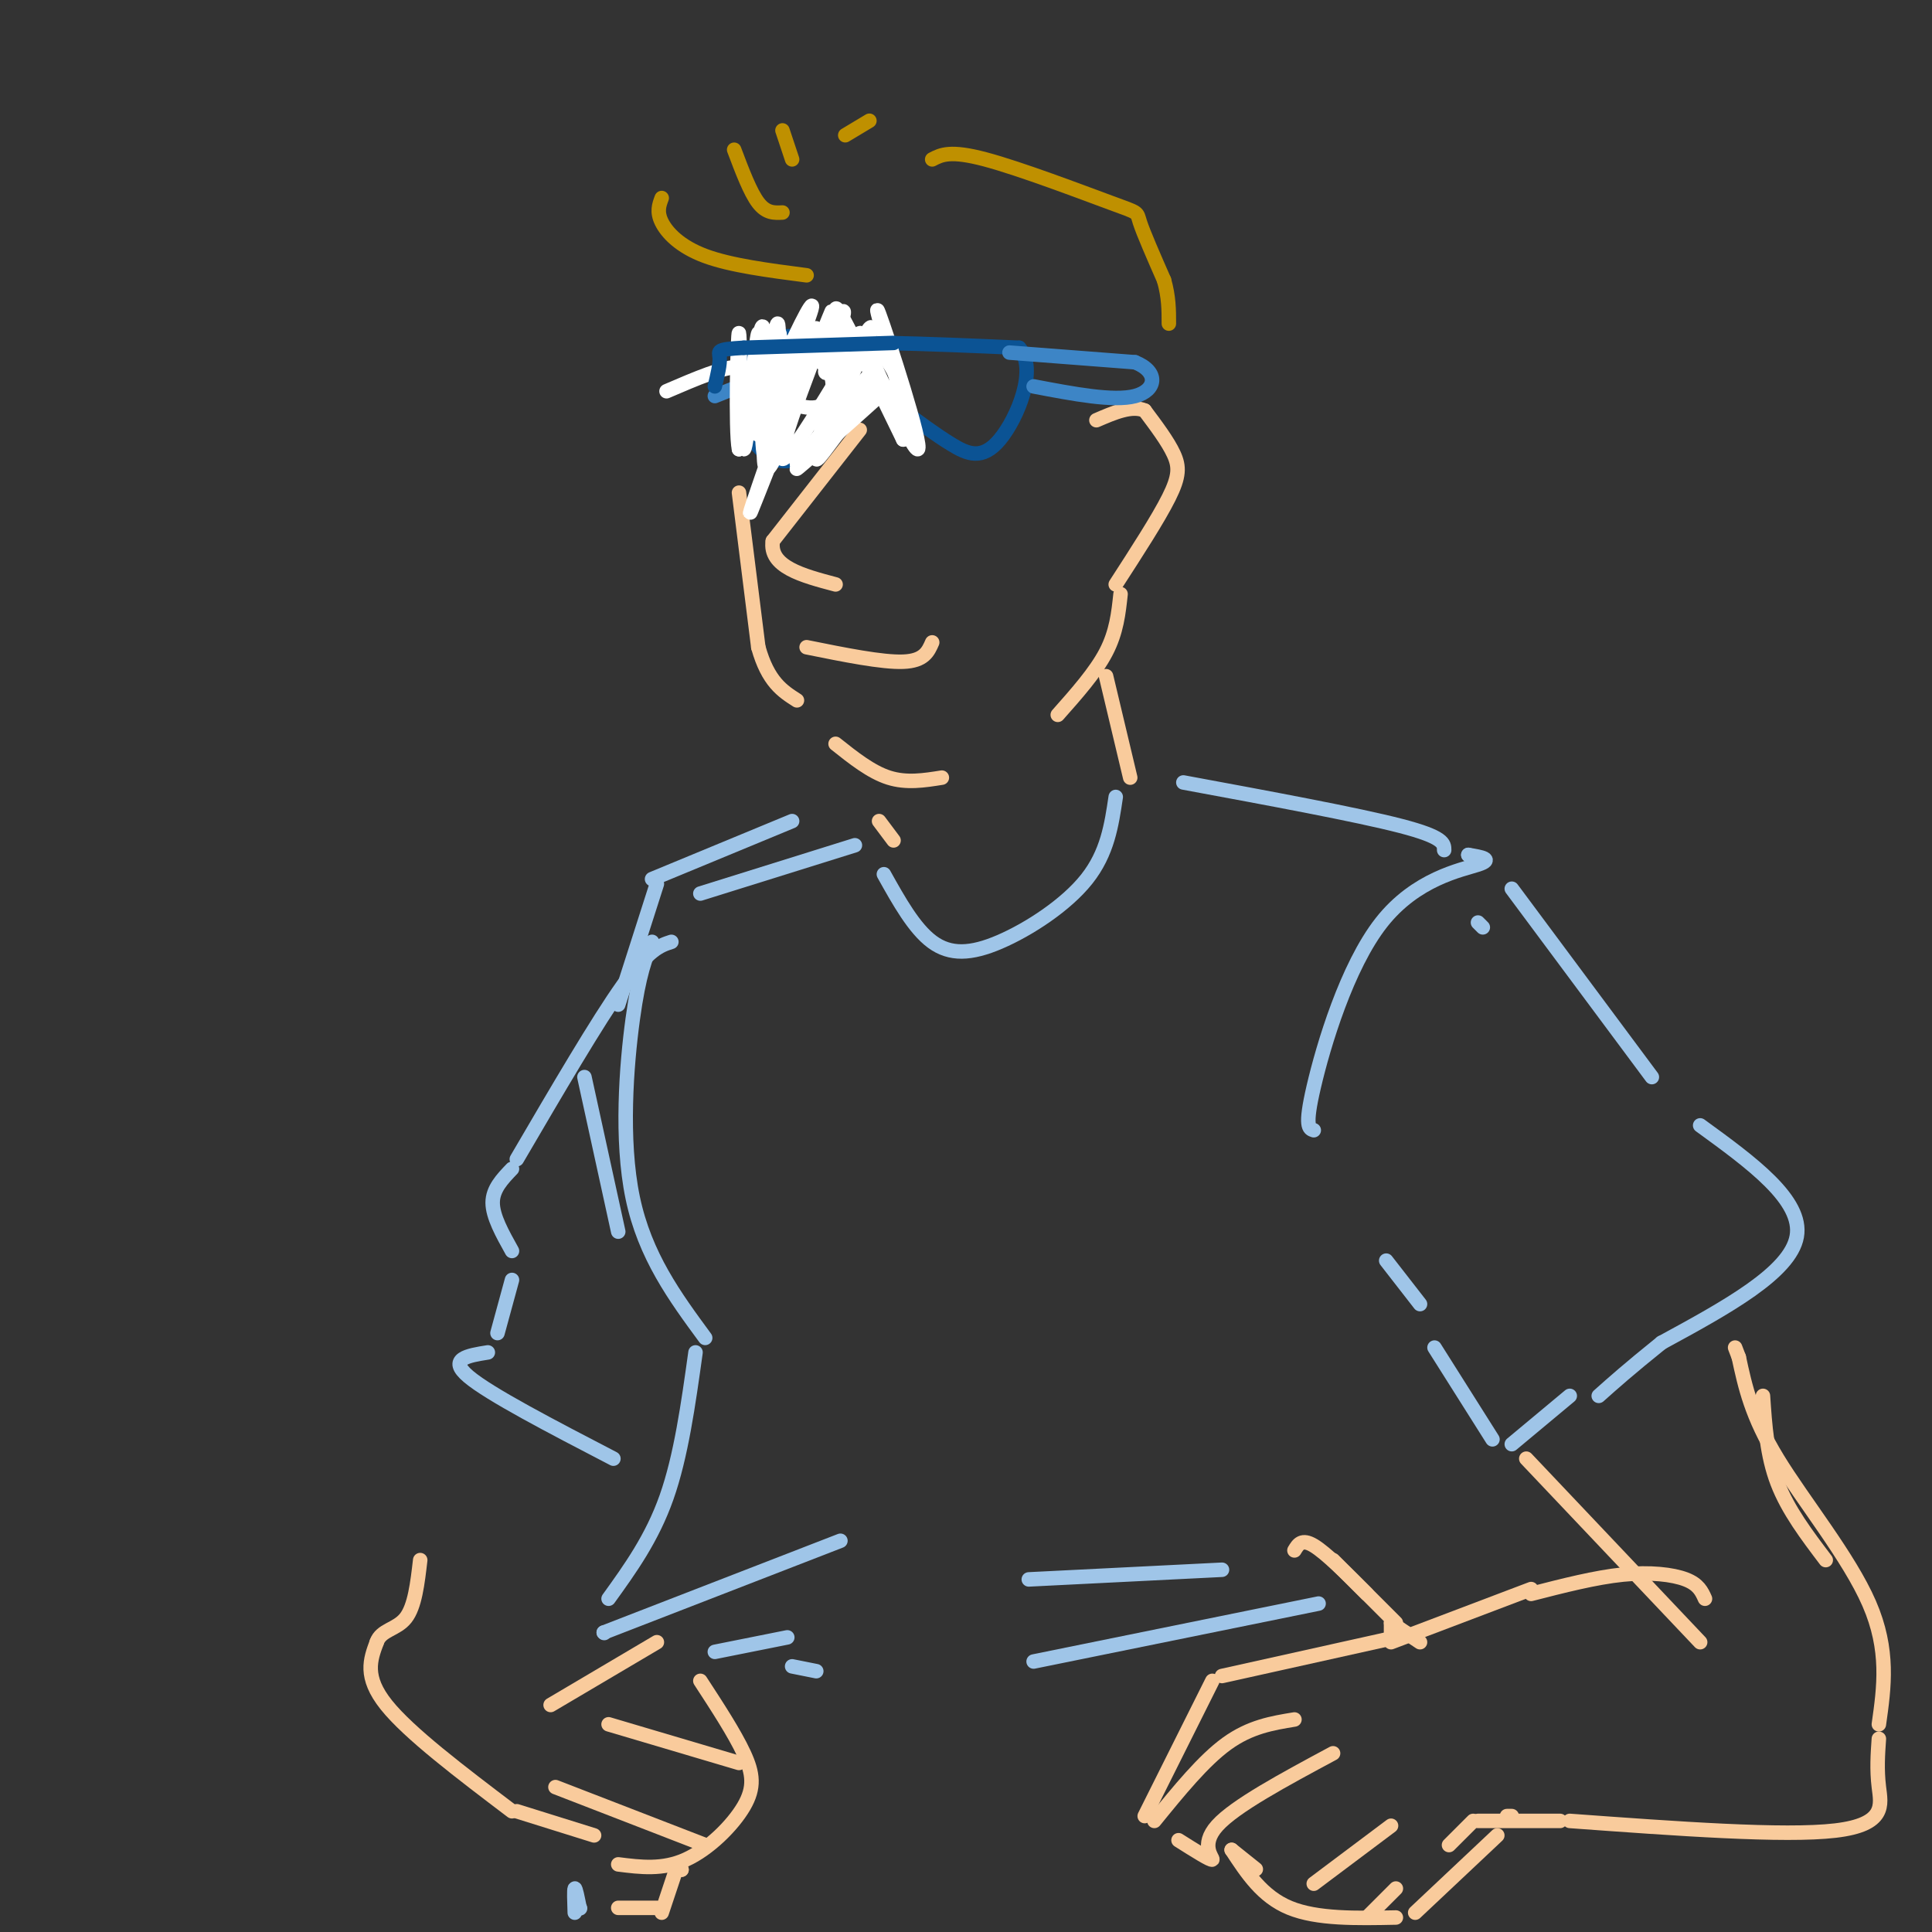 <svg viewBox='0 0 400 400' version='1.1' xmlns='http://www.w3.org/2000/svg' xmlns:xlink='http://www.w3.org/1999/xlink'><rect x="0" y="0" width="400" height="400" fill="#333333" stroke="none"/><g fill='none' stroke='rgb(11,83,148)' stroke-width='3' stroke-linecap='round' stroke-linejoin='round'><path d='M159,86c-3.000,-6.250 -6.000,-12.500 -2,-15c4.000,-2.500 15.000,-1.250 26,0'/><path d='M183,71c9.000,0.167 18.500,0.583 28,1'/><path d='M211,72c3.905,4.310 -0.333,14.583 -4,19c-3.667,4.417 -6.762,2.976 -10,1c-3.238,-1.976 -6.619,-4.488 -10,-7'/><path d='M187,85c-2.500,-1.833 -3.750,-2.917 -5,-4'/><path d='M182,81c-4.022,2.844 -11.578,11.956 -17,14c-5.422,2.044 -8.711,-2.978 -12,-8'/></g>
<g fill='none' stroke='rgb(249,203,156)' stroke-width='3' stroke-linecap='round' stroke-linejoin='round'><path d='M178,89c0.000,0.000 -18.000,23.000 -18,23'/><path d='M160,112c-0.833,5.333 6.083,7.167 13,9'/><path d='M153,102c0.000,0.000 4.000,32.000 4,32'/><path d='M157,134c2.000,7.167 5.000,9.083 8,11'/><path d='M167,134c7.833,1.583 15.667,3.167 20,3c4.333,-0.167 5.167,-2.083 6,-4'/><path d='M219,148c3.917,-4.417 7.833,-8.833 10,-13c2.167,-4.167 2.583,-8.083 3,-12'/><path d='M231,121c4.400,-6.800 8.800,-13.600 11,-18c2.200,-4.400 2.200,-6.400 1,-9c-1.200,-2.600 -3.600,-5.800 -6,-9'/><path d='M237,85c-2.667,-1.167 -6.333,0.417 -10,2'/></g>
<g fill='none' stroke='rgb(191,144,0)' stroke-width='3' stroke-linecap='round' stroke-linejoin='round'><path d='M167,57c-7.867,-1.022 -15.733,-2.044 -21,-4c-5.267,-1.956 -7.933,-4.844 -9,-7c-1.067,-2.156 -0.533,-3.578 0,-5'/><path d='M162,44c-1.667,0.083 -3.333,0.167 -5,-2c-1.667,-2.167 -3.333,-6.583 -5,-11'/><path d='M164,33c0.000,0.000 -2.000,-6.000 -2,-6'/><path d='M175,28c0.000,0.000 5.000,-3.000 5,-3'/><path d='M193,33c1.857,-0.970 3.714,-1.940 11,0c7.286,1.940 20.000,6.792 26,9c6.000,2.208 5.286,1.774 6,4c0.714,2.226 2.857,7.113 5,12'/><path d='M241,58c1.000,3.500 1.000,6.250 1,9'/></g>
<g fill='none' stroke='rgb(249,203,156)' stroke-width='3' stroke-linecap='round' stroke-linejoin='round'><path d='M173,154c3.667,2.917 7.333,5.833 11,7c3.667,1.167 7.333,0.583 11,0'/><path d='M229,140c0.000,0.000 5.000,21.000 5,21'/><path d='M182,170c0.000,0.000 3.000,4.000 3,4'/></g>
<g fill='none' stroke='rgb(61,133,198)' stroke-width='3' stroke-linecap='round' stroke-linejoin='round'><path d='M183,82c-1.750,-1.083 -3.500,-2.167 -5,-2c-1.500,0.167 -2.750,1.583 -4,3'/><path d='M174,83c-0.833,1.500 -0.917,3.750 -1,6'/><path d='M209,73c0.000,0.000 26.000,2.000 26,2'/><path d='M235,75c4.978,1.956 4.422,5.844 0,7c-4.422,1.156 -12.711,-0.422 -21,-2'/><path d='M153,80c0.000,0.000 -5.000,2.000 -5,2'/></g>
<g fill='none' stroke='rgb(159,197,232)' stroke-width='3' stroke-linecap='round' stroke-linejoin='round'><path d='M231,165c-0.857,5.798 -1.714,11.595 -6,17c-4.286,5.405 -12.000,10.417 -18,13c-6.000,2.583 -10.286,2.738 -14,0c-3.714,-2.738 -6.857,-8.369 -10,-14'/><path d='M245,162c18.000,3.333 36.000,6.667 45,9c9.000,2.333 9.000,3.667 9,5'/><path d='M304,177c0.000,0.000 3.000,1.000 3,1'/><path d='M304,177c2.690,0.446 5.381,0.893 2,2c-3.381,1.107 -12.833,2.875 -20,12c-7.167,9.125 -12.048,25.607 -14,34c-1.952,8.393 -0.976,8.696 0,9'/><path d='M306,191c0.000,0.000 1.000,1.000 1,1'/><path d='M313,184c0.000,0.000 29.000,39.000 29,39'/><path d='M352,233c10.667,7.750 21.333,15.500 20,23c-1.333,7.500 -14.667,14.750 -28,22'/><path d='M344,278c-6.833,5.500 -9.917,8.250 -13,11'/><path d='M325,289c0.000,0.000 -12.000,10.000 -12,10'/><path d='M309,298c0.000,0.000 -12.000,-19.000 -12,-19'/><path d='M294,270c0.000,0.000 -7.000,-9.000 -7,-9'/><path d='M177,175c0.000,0.000 -32.000,10.000 -32,10'/><path d='M164,170c0.000,0.000 -29.000,12.000 -29,12'/><path d='M136,183c0.000,0.000 -8.000,25.000 -8,25'/><path d='M121,223c0.000,0.000 7.000,32.000 7,32'/><path d='M135,195c-1.356,3.289 -2.711,6.578 -4,16c-1.289,9.422 -2.511,24.978 0,37c2.511,12.022 8.756,20.511 15,29'/><path d='M139,195c-2.333,0.750 -4.667,1.500 -10,9c-5.333,7.500 -13.667,21.750 -22,36'/><path d='M106,242c-2.000,2.083 -4.000,4.167 -4,7c0.000,2.833 2.000,6.417 4,10'/><path d='M106,265c0.000,0.000 -3.000,11.000 -3,11'/><path d='M101,280c-4.167,0.667 -8.333,1.333 -4,5c4.333,3.667 17.167,10.333 30,17'/><path d='M273,332c0.000,0.000 -59.000,12.000 -59,12'/><path d='M253,325c0.000,0.000 -40.000,2.000 -40,2'/></g>
<g fill='none' stroke='rgb(249,203,156)' stroke-width='3' stroke-linecap='round' stroke-linejoin='round'><path d='M316,302c0.000,0.000 36.000,38.000 36,38'/><path d='M365,289c0.417,6.167 0.833,12.333 3,18c2.167,5.667 6.083,10.833 10,16'/><path d='M353,331c-0.667,-1.489 -1.333,-2.978 -4,-4c-2.667,-1.022 -7.333,-1.578 -13,-1c-5.667,0.578 -12.333,2.289 -19,4'/><path d='M317,329c0.000,0.000 -29.000,11.000 -29,11'/><path d='M289,336c0.000,0.000 -13.000,-13.000 -13,-13'/><path d='M283,330c-4.250,-4.250 -8.500,-8.500 -11,-10c-2.500,-1.500 -3.250,-0.250 -4,1'/><path d='M288,336c0.000,0.000 0.000,3.000 0,3'/><path d='M288,336c0.000,0.000 6.000,4.000 6,4'/><path d='M289,339c0.000,0.000 -36.000,8.000 -36,8'/><path d='M251,348c0.000,0.000 -14.000,28.000 -14,28'/><path d='M244,381c3.378,2.133 6.756,4.267 7,4c0.244,-0.267 -2.644,-2.933 1,-7c3.644,-4.067 13.822,-9.533 24,-15'/><path d='M255,383c0.000,0.000 5.000,4.000 5,4'/><path d='M255,383c3.167,4.833 6.333,9.667 12,12c5.667,2.333 13.833,2.167 22,2'/><path d='M293,396c0.000,0.000 17.000,-16.000 17,-16'/><path d='M313,376c0.000,0.000 -1.000,0.000 -1,0'/><path d='M300,382c0.000,0.000 5.000,-5.000 5,-5'/><path d='M306,377c0.000,0.000 17.000,0.000 17,0'/><path d='M325,377c22.222,1.622 44.444,3.244 55,2c10.556,-1.244 9.444,-5.356 9,-9c-0.444,-3.644 -0.222,-6.822 0,-10'/><path d='M389,357c1.089,-7.689 2.178,-15.378 -2,-25c-4.178,-9.622 -13.622,-21.178 -19,-30c-5.378,-8.822 -6.689,-14.911 -8,-21'/><path d='M360,281c-1.333,-3.500 -0.667,-1.750 0,0'/><path d='M272,390c0.000,0.000 16.000,-12.000 16,-12'/><path d='M283,397c0.000,0.000 6.000,-6.000 6,-6'/><path d='M239,377c5.083,-6.250 10.167,-12.500 15,-16c4.833,-3.500 9.417,-4.250 14,-5'/><path d='M114,353c0.000,0.000 22.000,-13.000 22,-13'/><path d='M145,348c3.530,5.417 7.060,10.833 9,15c1.940,4.167 2.292,7.083 0,11c-2.292,3.917 -7.226,8.833 -12,11c-4.774,2.167 -9.387,1.583 -14,1'/><path d='M141,387c0.000,0.000 0.100,0.100 0.1,0.1'/><path d='M141,387c0.000,0.000 0.100,0.100 0.1,0.1'/><path d='M146,382c0.000,0.000 -31.000,-12.000 -31,-12'/><path d='M153,365c0.000,0.000 -27.000,-8.000 -27,-8'/><path d='M140,387c0.000,0.000 -3.000,9.000 -3,9'/><path d='M136,395c0.000,0.000 -8.000,0.000 -8,0'/><path d='M123,380c0.000,0.000 -16.000,-5.000 -16,-5'/><path d='M106,375c-10.667,-8.083 -21.333,-16.167 -26,-22c-4.667,-5.833 -3.333,-9.417 -2,-13'/><path d='M78,340c0.889,-2.600 4.111,-2.600 6,-5c1.889,-2.400 2.444,-7.200 3,-12'/></g>
<g fill='none' stroke='rgb(159,197,232)' stroke-width='3' stroke-linecap='round' stroke-linejoin='round'><path d='M144,280c-1.500,10.750 -3.000,21.500 -6,30c-3.000,8.500 -7.500,14.750 -12,21'/><path d='M125,338c0.000,0.000 0.100,0.100 0.1,0.1'/><path d='M125,338c0.000,0.000 49.000,-19.000 49,-19'/><path d='M148,342c0.000,0.000 15.000,-3.000 15,-3'/><path d='M164,345c0.000,0.000 5.000,1.000 5,1'/><path d='M120,395c0.000,0.000 0.100,0.100 0.1,0.1'/><path d='M120,395c-0.417,-2.083 -0.833,-4.167 -1,-4c-0.167,0.167 -0.083,2.583 0,5'/></g>
<g fill='none' stroke='rgb(255,255,255)' stroke-width='3' stroke-linecap='round' stroke-linejoin='round'><path d='M175,71c-1.500,-4.667 -3.000,-9.333 -1,-6c2.000,3.333 7.500,14.667 13,26'/><path d='M187,91c-0.904,-2.941 -9.665,-23.293 -9,-22c0.665,1.293 10.756,24.233 12,24c1.244,-0.233 -6.359,-23.638 -8,-28c-1.641,-4.362 2.679,10.319 7,25'/><path d='M189,90c0.072,-1.271 -3.249,-16.949 -8,-17c-4.751,-0.051 -10.933,15.525 -11,16c-0.067,0.475 5.981,-14.150 7,-16c1.019,-1.850 -2.990,9.075 -7,20'/><path d='M170,93c2.067,-1.289 10.733,-14.511 11,-16c0.267,-1.489 -7.867,8.756 -16,19'/><path d='M165,96c2.702,-1.689 17.456,-15.411 17,-15c-0.456,0.411 -16.123,14.957 -17,16c-0.877,1.043 13.035,-11.416 17,-15c3.965,-3.584 -2.018,1.708 -8,7'/><path d='M174,89c-3.097,3.813 -6.838,9.845 -4,3c2.838,-6.845 12.256,-26.567 10,-24c-2.256,2.567 -16.184,27.422 -18,27c-1.816,-0.422 8.481,-26.121 10,-30c1.519,-3.879 -5.741,14.060 -13,32'/><path d='M159,97c-3.364,8.465 -5.274,13.627 -2,4c3.274,-9.627 11.733,-34.044 12,-33c0.267,1.044 -7.659,27.550 -10,29c-2.341,1.450 0.903,-22.157 2,-27c1.097,-4.843 0.049,9.079 -1,23'/><path d='M160,93c0.346,-4.155 1.711,-26.041 1,-26c-0.711,0.041 -3.499,22.011 -4,23c-0.501,0.989 1.285,-19.003 1,-22c-0.285,-2.997 -2.643,11.002 -5,25'/><path d='M153,93c-0.787,-3.530 -0.255,-24.855 0,-24c0.255,0.855 0.233,23.889 1,24c0.767,0.111 2.322,-22.701 3,-24c0.678,-1.299 0.479,18.915 1,24c0.521,5.085 1.760,-4.957 3,-15'/><path d='M161,78c2.703,-7.142 7.959,-17.497 7,-14c-0.959,3.497 -8.133,20.844 -7,21c1.133,0.156 10.574,-16.881 13,-20c2.426,-3.119 -2.164,7.680 -3,11c-0.836,3.320 2.082,-0.840 5,-5'/><path d='M176,71c-3.892,-0.493 -16.120,0.775 -14,1c2.120,0.225 18.590,-0.595 19,-1c0.410,-0.405 -15.241,-0.397 -19,0c-3.759,0.397 4.372,1.184 8,4c3.628,2.816 2.751,7.662 0,9c-2.751,1.338 -7.375,-0.831 -12,-3'/><path d='M158,81c-2.311,-1.800 -2.089,-4.800 -5,-5c-2.911,-0.200 -8.956,2.400 -15,5'/></g>
<g fill='none' stroke='rgb(11,83,148)' stroke-width='3' stroke-linecap='round' stroke-linejoin='round'><path d='M185,71c0.000,0.000 -31.000,1.000 -31,1'/><path d='M154,72c-5.889,0.333 -5.111,0.667 -5,2c0.111,1.333 -0.444,3.667 -1,6'/></g>
</svg>